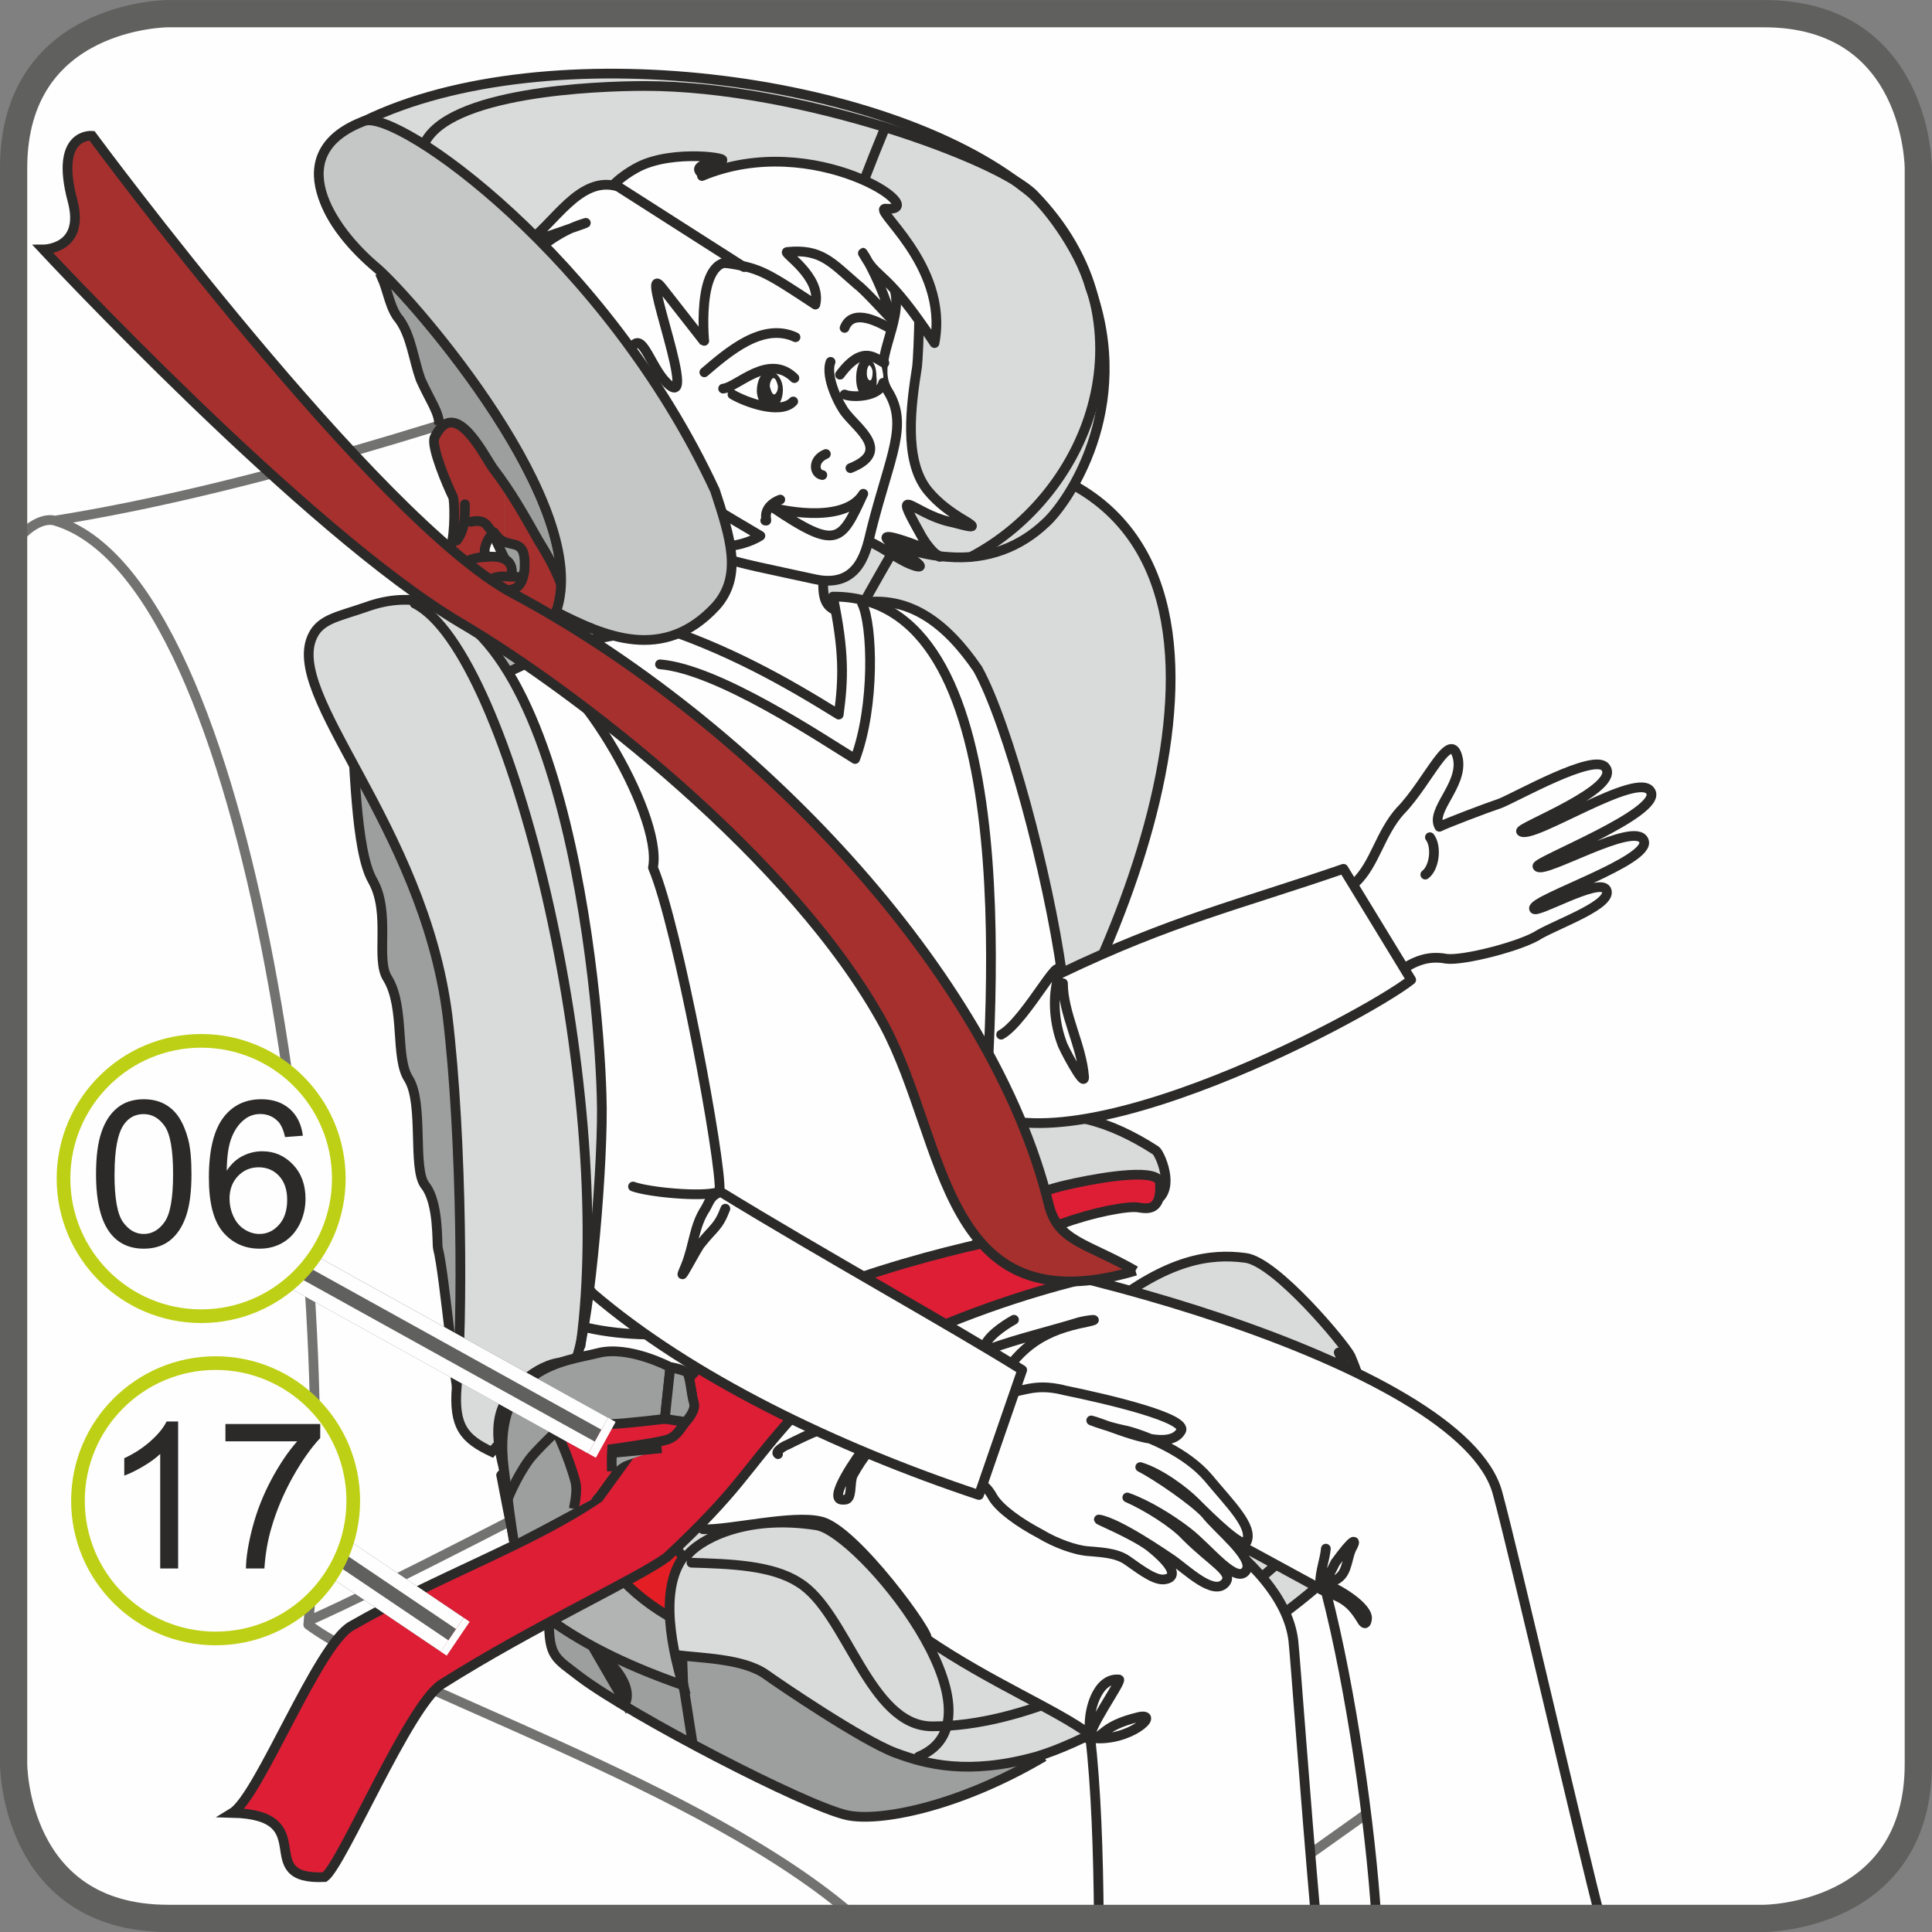 <?xml version="1.0" encoding="UTF-8"?>
<!DOCTYPE svg PUBLIC "-//W3C//DTD SVG 1.1//EN" "http://www.w3.org/Graphics/SVG/1.1/DTD/svg11.dtd">
<!-- Creator: CorelDRAW 2017 -->
<svg xmlns="http://www.w3.org/2000/svg" xml:space="preserve" width="25mm" height="25mm" version="1.1" style="shape-rendering:geometricPrecision; text-rendering:geometricPrecision; image-rendering:optimizeQuality; fill-rule:evenodd; clip-rule:evenodd"
viewBox="0 0 294.13 294.13"
 xmlns:xlink="http://www.w3.org/1999/xlink">
 <rect x="0" y="0" width="294.13" height="294.13" fill="#808080" stroke="none"/>
 <defs>
  <style type="text/css">
   <![CDATA[
    .str7 {stroke:#FEFEFE;stroke-width:6.23;stroke-miterlimit:4}
    .str4 {stroke:#60605F;stroke-width:4.15;stroke-miterlimit:4}
    .str8 {stroke:#BED015;stroke-width:2.08;stroke-miterlimit:2.613}
    .str0 {stroke:#2B2A29;stroke-width:1.48;stroke-miterlimit:10}
    .str3 {stroke:#2B2A29;stroke-width:1.48;stroke-miterlimit:4}
    .str5 {stroke:#60605F;stroke-width:6.23;stroke-linejoin:bevel;stroke-miterlimit:4}
    .str6 {stroke:#FEFEFE;stroke-width:2.07;stroke-linejoin:bevel;stroke-miterlimit:4}
    .str1 {stroke:#727271;stroke-width:1.48;stroke-linecap:round;stroke-linejoin:round;stroke-miterlimit:4}
    .str2 {stroke:#2B2A29;stroke-width:1.48;stroke-linecap:round;stroke-linejoin:round;stroke-miterlimit:4}
    .fil2 {fill:none}
    .fil4 {fill:none;fill-rule:nonzero}
    .fil8 {fill:#FEFEFE}
    .fil1 {fill:#D9DADA}
    .fil11 {fill:#C5C6C6}
    .fil6 {fill:#B2B3B3}
    .fil5 {fill:#9D9E9E}
    .fil12 {fill:#2B2A29}
    .fil9 {fill:#DD1E35}
    .fil7 {fill:#E31E24}
    .fil10 {fill:#A5302E}
    .fil0 {fill:#FEFEFE;fill-rule:nonzero}
    .fil13 {fill:#9D9E9E;fill-rule:nonzero}
    .fil14 {fill:#2B2A29;fill-rule:nonzero}
    .fil3 {fill:#DD1E35;fill-rule:nonzero}
   ]]>
  </style>
 </defs>
 <g id="Слой_x0020_1">
  <path class="fil0" d="M25.6 2.08c0,0 -23.53,0 -23.53,23.53l0 242.92c0,0 0,23.53 23.53,23.53l242.92 0c0,0 23.53,0 23.53,-23.53l0 -242.92c0,0 0,-23.53 -23.53,-23.53l-242.92 0z"/>
  <path class="fil1" d="M164.16 203.23l-33.26 -5.69c4.79,-17.43 13.51,-24.54 23.65,-27.03 7.47,-1.96 14.38,0.1 21.41,4.64 0.66,0.43 3.98,7.73 -2.06,8.26 -3.39,-2.66 -14.37,-0.28 -14.71,3.99 0,0.36 4.98,15.47 4.98,15.83z"/>
  <path class="fil2 str0" d="M164.16 203.23l-33.26 -5.69c4.79,-17.43 13.51,-24.54 23.65,-27.03 7.47,-1.96 14.38,0.1 21.41,4.64 0.66,0.43 3.98,7.73 -2.06,8.26 -3.39,-2.66 -14.37,-0.28 -14.71,3.99 0,0.36 4.98,15.47 4.98,15.83"/>
  <path class="fil3" d="M176.61 180.13c-0.13,-2.32 -8.27,-1.01 -12.92,-0.02 -4.03,0.86 -8.77,2.1 -9.34,5.31 -0.57,3.22 -1.9,9.37 0.02,11.84 1.93,2.48 3.84,6.37 3.84,6.37l6.53 1.88 1.86 -1.09c0,0 -7.67,-3.5 -9.26,-7.81 -1.61,-4.31 0.12,-8.74 4.43,-10.34 4.3,-1.61 9.96,-2.74 11.57,-2.44 1.61,0.28 3.48,0.38 3.26,-3.69z"/>
  <path class="fil4 str0" d="M176.61 180.13c-0.13,-2.32 -8.27,-1.01 -12.92,-0.02 -4.03,0.86 -8.77,2.1 -9.34,5.31 -0.57,3.22 -1.9,9.37 0.02,11.84 1.93,2.48 3.84,6.37 3.84,6.37l6.53 1.88 1.86 -1.09c0,0 -7.67,-3.5 -9.26,-7.81 -1.61,-4.31 0.12,-8.74 4.43,-10.34 4.3,-1.61 9.96,-2.74 11.57,-2.44 1.61,0.28 3.48,0.38 3.26,-3.69"/>
  <path class="fil4 str1" d="M8.34 79.26c57.1,-9.07 138.21,-43.76 147.28,-45.71m-153.55 49.43c2.44,-3.42 4.96,-4.1 6.26,-3.72 30.42,8.89 43.76,114.55 38.6,168.08 12.84,9.63 60.47,24.42 83.44,44.7m55.3 0l45.36 -32.25m-183.39 -13.33c20.1,-8.89 102.1,-53.19 110.81,-55.15"/>
  <path class="fil5" d="M70.6 216.04c5.34,-36.99 0.71,-82.35 -17.25,-107.26 0.71,6.94 0.71,20.63 3.37,25.26 2.85,4.98 0.36,12.09 2.31,14.95 2.67,4.45 1.07,12.09 3.2,15.29 2.31,3.74 0.53,13.7 2.49,16.18 2.13,2.67 1.77,8.9 1.95,9.6 1.07,4.09 2.49,22.23 3.91,25.97z"/>
  <path class="fil2 str0" d="M70.6 216.04c5.34,-36.99 0.71,-82.35 -17.25,-107.26 0.71,6.94 0.71,20.63 3.37,25.26 2.85,4.98 0.36,12.09 2.31,14.95 2.67,4.45 1.07,12.09 3.2,15.29 2.31,3.74 0.53,13.7 2.49,16.18 2.13,2.67 1.77,8.9 1.95,9.6 1.07,4.09 2.49,22.23 3.91,25.97"/>
  <polygon class="fil6" points="75.58,108.97 73.62,87.62 81.09,80.15 84.29,119.99 74.87,119.99 73.8,118.75 "/>
  <polyline class="fil2 str2" points="75.58,108.97 73.62,87.62 81.09,80.15 84.29,119.99 74.87,119.99 73.8,118.75 75.58,108.97 "/>
  <path class="fil1" d="M78.42 86.02l3.74 29.88c10.49,3.91 36.29,1.25 39.84,-9.6l-3.2 -41.09c-15.12,-6.05 -26.86,13.87 -40.38,20.81z"/>
  <path class="fil2 str2" d="M78.42 86.02l3.74 29.88c10.49,3.91 36.29,1.25 39.84,-9.6l-3.2 -41.09c-15.12,-6.05 -26.86,13.87 -40.38,20.81"/>
  <path class="fil5" d="M66.86 64.68c0,-1.95 -1.42,-3.74 -2.84,-6.94 -1.07,-3.02 -1.42,-6.58 -3.2,-9.07 -1.43,-1.6 -1.78,-4.45 -2.67,-6.4 4.8,-1.78 11.56,-1.24 15.83,1.96 14.58,10.32 20.1,51.94 6.23,47.32 -0.72,-0.18 -12.46,-26.15 -12.81,-26.5 -0.18,-0.18 -0.35,-0.36 -0.54,-0.36z"/>
  <path class="fil2 str0" d="M66.86 64.68c0,-1.95 -1.42,-3.74 -2.84,-6.94 -1.07,-3.02 -1.42,-6.58 -3.2,-9.07 -1.43,-1.6 -1.78,-4.45 -2.67,-6.4 4.8,-1.78 11.56,-1.24 15.83,1.96 14.58,10.32 20.1,51.94 6.23,47.32 -0.72,-0.18 -12.46,-26.15 -12.81,-26.5 -0.18,-0.18 -0.35,-0.36 -0.54,-0.36"/>
  <path class="fil1" d="M83.94 115.02c0.71,40.38 -3.56,90 7.12,100.49 15.83,15.3 49.63,-22.41 61.01,-42.51 15.66,-19.56 44.46,-83.42 9.78,-99.96l-23.65 0.53c-8.55,6.23 -13.88,13.52 -17.26,18.68l1.25 13.52c-6.05,10.31 -40.56,11.2 -38.25,9.25z"/>
  <path class="fil2 str0" d="M83.94 115.02c0.71,40.38 -3.56,90 7.12,100.49 15.83,15.3 49.63,-22.41 61.01,-42.51 15.66,-19.56 44.46,-83.42 9.78,-99.96l-23.65 0.53c-8.55,6.23 -13.88,13.52 -17.26,18.68l1.25 13.52c-6.05,10.31 -40.56,11.2 -38.25,9.25"/>
  <path class="fil6" d="M76.29 224.59l10.45 -11.45 16.76 32.79 0.89 11.92c-4.98,0.35 -22.41,-10.68 -24.01,-14.94 -1.24,-2.84 -4.08,-18.5 -4.08,-18.31z"/>
  <path class="fil2 str2" d="M76.29 224.59l10.45 -11.45 16.76 32.79 0.89 11.92c-4.98,0.35 -22.41,-10.68 -24.01,-14.94 -1.24,-2.84 -4.08,-18.5 -4.08,-18.31"/>
  <path class="fil5" d="M158.94 267.43l-55.5 -27.45 0.58 16.6c-7.65,-2.67 -14.57,-5.85 -20.45,-10.12 0,5.86 0.89,5.86 4.81,8.89 7.83,5.87 34.15,19.57 40.55,20.99 4.81,1.08 16.87,-1.16 30,-8.91z"/>
  <path class="fil2 str0" d="M158.94 267.43l-55.5 -27.45 0.58 16.6c-7.65,-2.67 -14.57,-5.85 -20.45,-10.12 0,5.86 0.89,5.86 4.81,8.89 7.83,5.87 34.15,19.57 40.55,20.99 4.81,1.08 16.87,-1.16 30,-8.91"/>
  <path class="fil1" d="M156.15 28.75c2.67,1.78 8.18,9.07 9.79,14.94 6.75,18.5 -3.56,33.08 -6.76,35.93 -3.74,3.55 -8.72,5.69 -14.95,5.16 -5.86,-0.36 -10.49,-3.03 -14.93,-4.98 -6.24,-2.85 -10.14,-10.5 -20.47,-5.16 2.32,7.11 4.27,12.99 0.18,17.61 -8,8.71 -17.07,4.62 -24.36,0.89 5.69,-15.83 -21.35,-47.14 -27.22,-52.29 -7.28,-6.05 -14.22,-16.37 -1.95,-22.42 27.75,-13.51 79.17,-6.94 100.68,10.32z"/>
  <path class="fil2 str0" d="M156.15 28.75c2.67,1.78 8.18,9.07 9.79,14.94 6.75,18.5 -3.56,33.08 -6.76,35.93 -3.74,3.55 -8.72,5.69 -14.95,5.16 -5.86,-0.36 -10.49,-3.03 -14.93,-4.98 -6.24,-2.85 -10.14,-10.5 -20.47,-5.16 2.32,7.11 4.27,12.99 0.18,17.61 -8,8.71 -17.07,4.62 -24.36,0.89 5.69,-15.83 -21.35,-47.14 -27.22,-52.29 -7.28,-6.05 -14.22,-16.37 -1.95,-22.42 27.75,-13.51 79.17,-6.94 100.68,10.32"/>
  <path class="fil7" d="M105.88 248.12l1.06 -12.46c0,0 -10.73,-5.11 -12.28,-8.69 -3.59,-8.32 4.3,-9.62 5.54,-12.55 1.31,-3.1 -1.96,-6.19 -1.96,-6.19l-12.06 6.69c0,12.44 3.15,25.91 19.69,33.21z"/>
  <path class="fil2 str2" d="M105.88 248.12l1.06 -12.46c0,0 -10.73,-5.11 -12.28,-8.69 -3.59,-8.32 4.3,-9.62 5.54,-12.55 1.31,-3.1 -1.96,-6.19 -1.96,-6.19l-12.06 6.69c0,12.44 3.15,25.91 19.69,33.21"/>
  <path class="fil1" d="M102.86 251.92l1.54 6.1c-2.14,-6.74 -4.09,-16 -0.35,-20.98l-9.61 -11.21 6.23 -13.7c5.15,-1.07 21.69,-6.76 30.41,-14.59 9.07,1.07 14.22,1.07 23.3,3.21 4.27,1.06 8.54,0 12.98,-0.89l1.07 -0.71c9.43,-7.47 15.83,-8.36 21.16,-7.65 4.62,0.54 15.13,13.16 16.01,14.94 6.05,14.05 2.32,25.26 -1.07,30.95 -2.84,5.17 -33.27,26.13 -46.79,30.05 -10.31,2.84 -16.7,1.19 -21.47,-0.6 -4.99,-1.87 -17.73,-10.51 -19.69,-11.93 -3.55,-2.5 -10.17,-2.45 -13.72,-2.98z"/>
  <path class="fil2 str0" d="M102.86 251.92l1.54 6.1c-2.14,-6.74 -4.09,-16 -0.35,-20.98l-9.61 -11.21 6.23 -13.7c5.15,-1.07 21.69,-6.76 30.41,-14.59 9.07,1.07 14.22,1.07 23.3,3.21 4.27,1.06 8.54,0 12.98,-0.89l1.07 -0.71c9.43,-7.47 15.83,-8.36 21.16,-7.65 4.62,0.54 15.13,13.16 16.01,14.94 6.05,14.05 2.32,25.26 -1.07,30.95 -2.84,5.17 -33.27,26.13 -46.79,30.05 -10.31,2.84 -16.7,1.19 -21.47,-0.6 -4.99,-1.87 -17.73,-10.51 -19.69,-11.93 -3.55,-2.5 -10.17,-2.45 -13.72,-2.98"/>
  <path class="fil2 str2" d="M147.8 84.78c18.32,-9.6 28.46,-35.75 9.6,-55.14 -5.16,-5.34 -35.58,-16.55 -59.23,-16.55 -7.47,0 -30.06,0.89 -33.62,8.89 -2.13,4.45 35.76,19.92 38.25,73.99m5.52 -20.45c-5.34,-16.18 -22.06,-36.64 -32.55,-43.04m58.88 -12.81c-8.19,19.74 -13.88,39.31 -13.88,55.85"/>
  <path class="fil8" d="M102.08 73.04c-4.63,3.74 5.69,11.38 -1.96,26.5 -7.66,15.29 12.8,11.03 22.06,11.74 9.24,0.71 12.98,-13.52 4.44,-18.68 -3.38,-2.13 1.42,-11.38 -2.85,-14.05 -4.44,-2.67 -18.49,-8.01 -21.69,-5.52z"/>
  <path class="fil2 str2" d="M102.08 73.04c-4.63,3.74 5.69,11.38 -1.96,26.5 -7.66,15.29 12.8,11.03 22.06,11.74 9.24,0.71 12.98,-13.52 4.44,-18.68 -3.38,-2.13 1.42,-11.38 -2.85,-14.05 -4.44,-2.67 -18.49,-8.01 -21.69,-5.52m34.51 9.79c-2.67,4.62 -5.16,8.89 -7.29,13.16m0.53 21.35c4.27,17.97 7.11,32.73 5.69,51.41 -0.18,2.31 -3.56,27.57 -4.09,25.08"/>
  <path class="fil8" d="M213.25 123.37c-3.2,3.56 -3.91,8.18 -6.93,11.03 -2.5,2.31 -4.1,4.98 -0.18,11.38 4.97,8.01 6.58,-1.24 14.04,0.18 2.5,0.36 11.57,-1.95 14.23,-3.74 3.21,-1.78 11.2,-4.62 10.14,-6.76 -1.07,-1.96 -11.02,3.92 -11.02,2.85 -0.18,-1.42 17.96,-7.29 16.73,-10.32 -1.25,-3.2 -15.49,5.34 -16.2,3.91 -0.36,-0.71 19.03,-8.18 17.25,-11.38 -1.78,-3.38 -18.14,7.47 -19.74,6.05 -0.54,-0.53 15.47,-6.58 12.81,-9.78 -1.78,-2.13 -13.34,4.44 -16,5.52 -2.14,0.71 -8.19,3.02 -9.25,3.56 -1.43,-2.49 3.56,-6.23 2.84,-10.32 -1.06,-4.98 -4.44,3.38 -8.71,7.83z"/>
  <path class="fil2 str2" d="M213.25 123.37c-3.2,3.56 -3.91,8.18 -6.93,11.03 -2.5,2.31 -4.1,4.98 -0.18,11.38 4.97,8.01 6.58,-1.24 14.04,0.18 2.5,0.36 11.57,-1.95 14.23,-3.74 3.21,-1.78 11.2,-4.62 10.14,-6.76 -1.07,-1.96 -11.02,3.92 -11.02,2.85 -0.18,-1.42 17.96,-7.29 16.73,-10.32 -1.25,-3.2 -15.49,5.34 -16.2,3.91 -0.36,-0.71 19.03,-8.18 17.25,-11.38 -1.78,-3.38 -18.14,7.47 -19.74,6.05 -0.54,-0.53 15.47,-6.58 12.81,-9.78 -1.78,-2.13 -13.34,4.44 -16,5.52 -2.14,0.71 -8.19,3.02 -9.25,3.56 -1.43,-2.49 3.56,-6.23 2.84,-10.32 -1.06,-4.98 -4.44,3.38 -8.71,7.83"/>
  <path class="fil8" d="M161.67 148.1c16.72,-8.01 26.86,-10.32 42.86,-15.83l10.31 16.9c-6.92,5.52 -57.09,32.38 -68.83,17.26l-6.4 -50.16c-7.12,-0.54 -9.07,-19.39 -11.92,-23.84 -1.08,-1.42 0.18,0.17 1.95,-0.36 8.54,-2.14 14.59,3.03 19.21,9.78 4.62,8.36 10.67,31.13 12.81,46.25z"/>
  <path class="fil2 str2" d="M161.67 148.1c16.72,-8.01 26.86,-10.32 42.86,-15.83l10.31 16.9c-6.92,5.52 -57.09,32.38 -68.83,17.26l-6.4 -50.16c-7.12,-0.54 -9.07,-19.39 -11.92,-23.84 -1.08,-1.42 0.18,0.17 1.95,-0.36 8.54,-2.14 14.59,3.03 19.21,9.78 4.62,8.36 10.67,31.13 12.81,46.25m42.15 57.8c5.52,12.1 3.74,24.9 -21.87,41.62 -10.85,7.29 -26.15,15.3 -40.02,15.3 -9.61,0 -12.99,-17.43 -20.28,-21.88 -4.09,-2.66 -10.5,-2.85 -16.37,-3.03m62.07 -38.06c4.09,-0.71 8.18,-1.6 12.63,-0.54 8.18,1.6 18.5,8.54 24.19,15.13"/>
  <path class="fil7" d="M168.78 199.5l-6.4 1.42 -3.92 -6.04 -2.13 -8.37 5.16 -0.18c-0.35,2.31 -1.23,5.16 1.07,7.82 0.89,1.07 5.51,4.45 6.22,5.34z"/>
  <path class="fil2 str2" d="M168.78 199.5l-6.4 1.42 -3.92 -6.04 -2.13 -8.37 5.16 -0.18c-0.35,2.31 -1.23,5.16 1.07,7.82 0.89,1.07 5.51,4.45 6.22,5.34"/>
  <path class="fil8" d="M99.57 216.69c0,0 -1.14,-7.34 -11.24,-9.78 -2.83,-0.68 2.9,-12.92 2.9,-12.92l41.09 -4.63c20.99,0 90.53,17.79 95.7,38.07 2.52,9.24 12.98,54.68 15.63,64.61l-34.11 0c-0.85,-13.8 -3.84,-34.9 -7.67,-49.68l-55.86 -30.41c30.78,14.05 49.28,25.62 50.88,37.71 0.32,2.89 1.74,23.02 3.44,42.38l-33.04 0c-0.09,-10.09 -0.41,-19.77 -1.35,-27.98 -5.34,-3.92 -14.93,-7.78 -24.9,-14.54 1.2,0 -10.94,-16.83 -16.11,-17.9 -4.26,-1.07 -13.99,1.37 -17.9,1.19 -6.4,-4.63 -16.09,-10.1 -7.45,-16.13z"/>
  <path class="fil2 str2" d="M99.57 216.69c0,0 -1.14,-7.34 -11.24,-9.78 -2.83,-0.68 2.9,-12.92 2.9,-12.92l41.09 -4.63c20.99,0 90.53,17.79 95.7,38.07 2.52,9.24 12.98,54.68 15.63,64.61m-34.11 0c-0.85,-13.8 -3.84,-34.9 -7.67,-49.68l-55.86 -30.41c30.78,14.05 49.28,25.62 50.88,37.71 0.32,2.89 1.74,23.02 3.44,42.38m-33.04 0c-0.09,-10.09 -0.41,-19.77 -1.35,-27.98 -5.34,-3.92 -14.93,-7.78 -24.9,-14.54 1.2,0 -10.94,-16.83 -16.11,-17.9 -4.26,-1.07 -13.99,1.37 -17.9,1.19 -6.4,-4.63 -16.09,-10.1 -7.45,-16.13"/>
  <path class="fil8" d="M149.39 177.45c2.14,-27.04 6.05,-86.8 -22.59,-86.62 1.78,8.54 1.6,12.63 0.89,17.96 -8.01,-4.98 -17.08,-10.14 -28.28,-13.69 -0.53,1.6 -17.79,2.31 -19.74,6.58 -11.92,27.04 7.11,86.98 5.51,99.25 21.88,7.83 54.97,-6.93 62.8,-11.2 6.76,-3.74 -0.9,-3.02 1.42,-12.27z"/>
  <path class="fil2 str2" d="M149.39 177.45c2.14,-27.04 6.05,-86.8 -22.59,-86.62 1.78,8.54 1.6,12.63 0.89,17.96 -8.01,-4.98 -17.08,-10.14 -28.28,-13.69 -0.53,1.6 -17.79,2.31 -19.74,6.58 -11.92,27.04 7.11,86.98 5.51,99.25 21.88,7.83 54.97,-6.93 62.8,-11.2 6.76,-3.74 -0.9,-3.02 1.42,-12.27"/>
  <path class="fil9" d="M154.38 188.3l17.78 5.16c-6.76,0.35 -39.66,9.25 -51.93,22.77 -7.12,8 -7.65,10.49 -18.68,20.81 -4.62,3.38 -20.28,10.49 -34.33,19.38 -4.98,3.2 -15.11,27.39 -17.79,29.35 -11.2,0.54 -0.35,-9.43 -14.05,-9.78 4.08,-2.49 12.98,-25.61 18.13,-28.46 12.99,-7.47 27.5,-12.56 37.64,-19.5 7.29,-9.96 12.7,-18.2 17.69,-21.94 8.54,-9.07 34.87,-15.83 45.54,-17.78z"/>
  <path class="fil2 str3" d="M154.38 188.3l17.78 5.16c-6.76,0.35 -39.66,9.25 -51.93,22.77 -7.12,8 -7.65,10.49 -18.68,20.81 -4.62,3.38 -20.28,10.49 -34.33,19.38 -4.98,3.2 -15.11,27.39 -17.79,29.35 -11.2,0.54 -0.35,-9.43 -14.05,-9.78 4.08,-2.49 12.98,-25.61 18.13,-28.46 12.99,-7.47 27.5,-12.56 37.64,-19.5 7.29,-9.96 12.7,-18.2 17.69,-21.94 8.54,-9.07 34.87,-15.83 45.54,-17.78"/>
  <path class="fil2 str2" d="M131.25 91.89c1.61,3.2 1.96,15.66 -1.07,23.66 -4.98,-3.03 -20.81,-13.7 -29.7,-14.41m34.86 116.86c-2.49,1.96 -3.92,3.74 -5.51,6.59 -0.54,1.24 0,3.73 -1.25,3.73l-0.35 0c-2.31,0 2.31,-6.58 3.56,-8.18 3.03,-3.56 4.63,-4.1 -1.95,-3.73 -3.21,0.17 -7.12,2.13 -9.97,3.55 -0.53,0.18 -1.96,1.07 -1.42,1.42m33.62 -11.03c3.38,-5.51 6.93,-7.82 13.33,-9.07 2.49,-0.54 0.36,-0.36 -1.07,0 -4.62,1.42 -9.24,2.49 -13.7,4.09 -0.35,0.18 -1.24,1.25 -0.88,0 0.35,-1.77 3.02,-3.56 4.62,-4.45"/>
  <path class="fil8" d="M161.84 211.6c-4.62,-1.07 -6.04,0.36 -9.96,0.7 -3.2,0.18 -6.76,0.72 -8.54,7.66 -2.31,9.07 4.46,1.6 7.83,8.01 1.07,1.77 4.09,3.9 7.12,5.5 2.66,1.61 5.51,2.49 7.1,2.66 1.78,0.18 4.46,0.18 6.23,1.43 2.49,1.77 4.45,3.2 5.87,2.85 1.78,-0.36 1.08,-2.13 -2.49,-4.98 -2.66,-1.96 -8.36,-4.27 -7.65,-4.09 3.03,0.54 9.97,5.35 11.03,6.05 2.32,1.6 6.4,5.69 8.18,3.56 1.25,-1.61 -1.96,-3.03 -6.04,-7.11 -1.78,-1.96 -6.06,-4.63 -8.9,-5.86 3.03,1.06 6.76,3.37 9.26,5.33 3.21,2.49 7.47,8.18 8.89,5.69 1.07,-1.95 -4.45,-6.22 -6.22,-8.53 -1.79,-1.96 -7.48,-5.87 -9.96,-7.12 3.02,0.88 6.76,3.73 8.36,5.33 2.84,2.85 7.29,7.12 7.83,6.06 1.07,-2.32 -2.49,-5.7 -5.87,-9.79 -3.2,-3.73 -8.9,-6.22 -12.28,-7.11 -2.66,-0.54 -4.62,-1.24 -5.5,-1.59 2.83,0.7 11.73,5.15 13.68,1.59 1.08,-1.95 -11.02,-4.8 -17.96,-6.22z"/>
  <path class="fil2 str2" d="M161.84 211.6c-4.62,-1.07 -6.04,0.36 -9.96,0.7 -3.2,0.18 -6.76,0.72 -8.54,7.66 -2.31,9.07 4.46,1.6 7.83,8.01 1.07,1.77 4.09,3.9 7.12,5.5 2.66,1.61 5.51,2.49 7.1,2.66 1.78,0.18 4.46,0.18 6.23,1.43 2.49,1.77 4.45,3.2 5.87,2.85 1.78,-0.36 1.08,-2.13 -2.49,-4.98 -2.66,-1.96 -8.36,-4.27 -7.65,-4.09 3.03,0.54 9.97,5.35 11.03,6.05 2.32,1.6 6.4,5.69 8.18,3.56 1.25,-1.61 -1.96,-3.03 -6.04,-7.11 -1.78,-1.96 -6.06,-4.63 -8.9,-5.86 3.03,1.06 6.76,3.37 9.26,5.33 3.21,2.49 7.47,8.18 8.89,5.69 1.07,-1.95 -4.45,-6.22 -6.22,-8.53 -1.79,-1.96 -7.48,-5.87 -9.96,-7.12 3.02,0.88 6.76,3.73 8.36,5.33 2.84,2.85 7.29,7.12 7.83,6.06 1.07,-2.32 -2.49,-5.7 -5.87,-9.79 -3.2,-3.73 -8.9,-6.22 -12.28,-7.11 -2.66,-0.54 -4.62,-1.24 -5.5,-1.59 2.83,0.7 11.73,5.15 13.68,1.59 1.08,-1.95 -11.02,-4.8 -17.96,-6.22"/>
  <path class="fil8" d="M77.18 102.56c-11.03,4.1 1.78,80.05 12.98,94.28 14.94,12.8 37,23.48 58.88,30.76l6.58 -19.03c-10.5,-6.58 -30.42,-17.61 -46.07,-27.21 0.35,-4.27 -6.41,-40.55 -10.14,-49.27 1.61,-8.36 -12.98,-32.19 -19.03,-31.3 -0.53,0.54 -3.2,1.42 -3.2,1.78z"/>
  <path class="fil2 str2" d="M77.18 102.56c-11.03,4.1 1.78,80.05 12.98,94.28 14.94,12.8 37,23.48 58.88,30.76l6.58 -19.03c-10.5,-6.58 -30.42,-17.61 -46.07,-27.21 0.35,-4.27 -6.41,-40.55 -10.14,-49.27 1.61,-8.36 -12.98,-32.19 -19.03,-31.3 -0.53,0.54 -3.2,1.42 -3.2,1.78"/>
  <path class="fil1" d="M87.85 206.44l-12.98 14.59c-4.09,-1.95 -5.87,-3.74 -5.33,-9.96 0.89,-9.07 0.89,-37.35 -1.43,-56.56 -3.74,-28.99 -25.08,-48.73 -20.46,-57.8 1.25,-2.49 3.92,-2.85 8.01,-4.27 28.82,-10.49 35.4,55.32 35.93,74.35 0.36,9.61 -1.77,33.98 -3.73,39.67z"/>
  <path class="fil2 str0" d="M87.85 206.44l-12.98 14.59c-4.09,-1.95 -5.87,-3.74 -5.33,-9.96 0.89,-9.07 0.89,-37.35 -1.43,-56.56 -3.74,-28.99 -25.08,-48.73 -20.46,-57.8 1.25,-2.49 3.92,-2.85 8.01,-4.27 28.82,-10.49 35.4,55.32 35.93,74.35 0.36,9.61 -1.77,33.98 -3.73,39.67"/>
  <path class="fil2 str2" d="M63.13 91.89c14.59,7.29 30.6,73.82 25.26,112.95m51.46 62.59c14.33,-5.97 -8.97,-34.17 -15.51,-35.21 -11.34,-1.78 -18.17,2.5 -19.76,4.63"/>
  <path class="fil1" d="M77.79 227.45c6.05,-11.03 6.85,-12.11 15.49,-11.79 1.63,0.32 3.64,-4.6 -1.52,-6.92 -5.16,-2.49 -8.72,-1.6 -12.81,2.14 -4.62,4.27 -3.3,9.45 -1.16,16.56z"/>
  <path class="fil2 str0" d="M77.79 227.45c6.05,-11.03 6.85,-12.11 15.49,-11.79 1.63,0.32 3.64,-4.6 -1.52,-6.92 -5.16,-2.49 -8.72,-1.6 -12.81,2.14 -4.62,4.27 -3.3,9.45 -1.16,16.56"/>
  <path class="fil10" d="M79.67 87.8c0,-0.17 0,-0.53 0.18,-0.89 0.36,-4.62 -1.42,-3.74 -3.02,-4.44l0 -8.72c1.78,2.67 3.38,5.34 5.16,8.54 1.07,1.6 3.73,6.05 3.91,8.9l0 0.71c0,1.07 -0.54,1.78 -1.78,2.13 -2.32,0.54 -4.98,0.54 -7.3,0.18l0 -9.07c1.25,0.54 1.25,1.78 1.06,2.66 0.37,0 1.07,0 1.61,0.18l0.18 -0.18zm-2.85 6.41c-2.49,-0.36 -4.44,-1.07 -5.15,-2.32 -2.13,-0.35 -2.5,-0.53 -4.09,-2.31 -1.79,-1.95 -0.54,-3.91 1.06,-6.22 0.71,-2.67 0.53,-7.12 0.35,-7.65 -0.89,-1.78 -3.37,-7.65 -2.84,-9.07 3.02,-6.4 7.29,2.31 8.89,4.62 0.71,0.89 1.25,1.6 1.78,2.49l0 8.72c-0.18,0 -0.53,-0.18 -0.71,-0.36 -0.18,-0.17 -0.53,-0.54 -0.89,-1.06 -0.88,0.71 -1.25,1.78 -1.42,2.49l0 0.71c0,0.18 0.17,0.71 0.17,0.54 1.25,-0.18 2.14,0 2.85,0.35l0 9.07z"/>
  <path class="fil2 str2" d="M67.58 89.58c-1.78,-1.96 -0.54,-3.91 1.06,-6.23 0.71,-2.67 0.53,-7.12 0.35,-7.64 -0.88,-1.78 -3.38,-7.65 -2.84,-9.08 3.02,-6.4 7.3,2.31 8.89,4.63 2.84,3.73 4.63,6.94 6.94,11.03 1.42,2.31 6.76,10.85 2.14,11.74 -4.81,0.89 -11.21,0.18 -12.45,-2.14 -2.14,-0.35 -2.5,-0.53 -4.09,-2.31m12.09 -1.78c0,-0.18 0,-0.54 0.17,-0.89 0.36,-5.16 -1.77,-3.38 -3.73,-4.8 -0.18,-0.17 -0.53,-0.54 -0.89,-1.07 -0.89,0.71 -1.25,1.78 -1.42,2.49l0 0.71c0,0.18 0.17,0.71 0.17,0.54 4.1,-0.36 4.1,1.78 3.91,3.02 0.37,0 1.08,0 1.61,0.18m-8.71 -11.21c0,1.96 0,3.91 -1.25,5.52m4.8 2.49c-3.74,0 -6.23,1.96 -4.8,5.87m2.14 -11.21c2.48,-0.54 2.48,0.89 3.37,1.6m4.8 5.87c-0.35,2.49 -1.42,3.38 -4.26,2.67m2.13 -1.78c-1.95,-0.18 -3.56,0 -5.34,2.49 -0.53,0.53 -0.53,1.07 -0.36,1.6"/>
  <path class="fil8" d="M139.08 38.89c1.43,1.07 0.71,15.65 0.54,16.9 -0.89,5.69 -2.13,14.23 1.6,18.86 1.6,1.95 3.56,3.37 5.69,4.62 3.03,1.78 -1.24,0.36 -2.31,0.17 -5.52,-1.24 -8.9,-6.05 -4.62,1.6 2.66,5.15 6.04,4.27 -1.42,1.6 -10.14,-3.55 4.62,4.45 0.88,3.56 -2.49,-0.71 -4.79,-2.84 -7.47,-3.91 -51.93,-18.32 2.68,-35.4 7.12,-43.4z"/>
  <path class="fil2 str2" d="M139.08 38.89c1.43,1.07 0.71,15.65 0.54,16.9 -0.89,5.69 -2.13,14.23 1.6,18.86 1.6,1.95 3.56,3.37 5.69,4.62 3.03,1.78 -1.24,0.36 -2.31,0.17 -5.52,-1.24 -8.9,-6.05 -4.62,1.6 2.66,5.15 6.04,4.27 -1.42,1.6 -10.14,-3.55 4.62,4.45 0.88,3.56 -2.49,-0.71 -4.79,-2.84 -7.47,-3.91 -51.93,-18.32 2.68,-35.4 7.12,-43.4"/>
  <path class="fil8" d="M113.64 26.79c-34.51,2.85 -30.06,34.33 -12.81,52.3 5.69,5.87 9.42,6.05 23.13,9.07 7.11,1.6 8,-4.8 8.72,-7.64 2.84,-11.21 5.69,-15.83 2.48,-20.99 -2.67,-4.27 2.32,-10.32 1.07,-15.3 -1.78,-6.23 -6.05,-18.67 -22.59,-17.43z"/>
  <path class="fil2 str2" d="M113.64 26.79c-34.51,2.85 -30.06,34.33 -12.81,52.3 5.69,5.87 9.42,6.05 23.13,9.07 7.11,1.6 8,-4.8 8.72,-7.64 2.84,-11.21 5.69,-15.83 2.48,-20.99 -2.67,-4.27 2.32,-10.32 1.07,-15.3 -1.78,-6.23 -6.05,-18.67 -22.59,-17.43m12.81 28.29c-0.89,2.31 1.42,6.76 2.31,7.82 1.96,2.49 6.93,5.87 0.71,8.36m-8.36 -19.93c-4.98,-2.31 -10.14,2.14 -13.88,5.34"/>
  <path class="fil8" d="M131.43 75.17c-3.03,4.98 -13.87,2.14 -13.7,2.14 9.78,6.57 10.32,5.16 13.7,-2.14z"/>
  <path class="fil2 str2" d="M131.43 75.17c-3.03,4.98 -13.87,2.14 -13.7,2.14 9.78,6.57 10.32,5.16 13.7,-2.14m-35.22 -19.93c-0.18,-2.85 -3.03,-2.31 -4.09,-0.17 -1.78,4.27 3.2,8.71 5.16,11.74 0.36,0.89 0.89,1.6 1.43,2.32 0.53,0.71 1.24,-1.24 1.06,-1.07"/>
  <path class="fil8" d="M106.88 26.79c17.08,-7.11 35.22,5.52 28.1,4.98 -2.85,-0.36 9.61,8.36 7.29,20.46 -7.29,-11.03 -8.53,-9.6 -10.49,-12.98 -1.78,-2.85 2.13,2.49 3.9,9.25 0,0.18 -3.73,-4.09 -5.15,-5.16 -3.92,-3.38 -5.52,-5.51 -10.68,-4.98 -0.89,0 5.34,3.74 4.28,8.01 -7.29,-4.8 -8.36,-5.51 -12.99,-6.23 -4.45,-0.54 -22.77,-1.96 -19.03,-10.14 0.89,-2.14 3.74,-3.91 5.16,-4.63 5.34,-2.67 14.41,-1.25 12.45,-0.89 -5.87,0.89 -1.96,2.13 -2.85,2.31z"/>
  <path class="fil2 str2" d="M106.88 26.79c17.08,-7.11 35.22,5.52 28.1,4.98 -2.85,-0.36 9.61,8.36 7.29,20.46 -7.29,-11.03 -8.53,-9.6 -10.49,-12.98 -1.78,-2.85 2.13,2.49 3.9,9.25 0,0.18 -3.73,-4.09 -5.15,-5.16 -3.92,-3.38 -5.52,-5.51 -10.68,-4.98 -0.89,0 5.34,3.74 4.28,8.01 -7.29,-4.8 -8.36,-5.51 -12.99,-6.23 -4.45,-0.54 -22.77,-1.96 -19.03,-10.14 0.89,-2.14 3.74,-3.91 5.16,-4.63 5.34,-2.67 14.41,-1.25 12.45,-0.89 -5.87,0.89 -1.96,2.13 -2.85,2.31"/>
  <path class="fil8" d="M94.07 28.39l19.21 12.27c-7.64,-4.27 -6.05,11.56 -6.05,11.38l-6.4 -8.18c-4.09,-5.34 6.58,21.17 0.18,13.88 -2.49,-3.02 -3.74,-8.89 -5.52,-3.02 -4.09,13.87 10.84,21.16 20.27,26.85 -1.07,0.71 -8.18,4.62 -16.72,-3.02 2.49,5.33 7.11,6.58 11.92,6.58 -5.69,2.49 -15.47,-6.05 -8.54,2.49 3.02,3.56 -11.92,-6.58 -14.59,-11.03 -3.38,-5.69 -8.18,-13.17 -6.4,-20.1 2.84,-9.79 -1.42,2.13 -1.42,1.6 -0.35,-3.03 1.78,-11.92 -0.71,-10.14 -1.6,1.24 -4.44,-2.14 -2.84,-4.1 1.6,-2.13 6.04,-7.82 12.27,-9.78 3.38,-1.06 -9.07,3.21 -8.72,3.03 4.27,-2.84 8.18,-10.49 14.05,-8.71z"/>
  <path class="fil2 str2" d="M94.07 28.39l19.21 12.27c-7.64,-4.27 -6.05,11.56 -6.05,11.38l-6.4 -8.18c-4.09,-5.34 6.58,21.17 0.18,13.88 -2.49,-3.02 -3.74,-8.89 -5.52,-3.02 -4.09,13.87 10.84,21.16 20.27,26.85 -1.07,0.71 -8.18,4.62 -16.72,-3.02 2.49,5.33 7.11,6.58 11.92,6.58 -5.69,2.49 -15.47,-6.05 -8.54,2.49 3.02,3.56 -11.92,-6.58 -14.59,-11.03 -3.38,-5.69 -8.18,-13.17 -6.4,-20.1 2.84,-9.79 -1.42,2.13 -1.42,1.6 -0.35,-3.03 1.78,-11.92 -0.71,-10.14 -1.6,1.24 -4.44,-2.14 -2.84,-4.1 1.6,-2.13 6.04,-7.82 12.27,-9.78 3.38,-1.06 -9.07,3.21 -8.72,3.03 4.27,-2.84 8.18,-10.49 14.05,-8.71"/>
  <path class="fil11" d="M108.84 74.64c2.32,7.11 4.27,12.98 0.18,17.61 -8,8.71 -17.07,4.62 -24.37,0.89 5.69,-15.83 -21.35,-47.14 -27.22,-52.3 -7.29,-6.05 -14.76,-17.61 -1.96,-22.42 5.16,-1.77 36.83,20.64 53.36,56.21z"/>
  <path class="fil2 str2" d="M108.84 74.64c2.32,7.11 4.27,12.98 0.18,17.61 -8,8.71 -17.07,4.62 -24.37,0.89 5.69,-15.83 -21.35,-47.14 -27.22,-52.3 -7.29,-6.05 -14.76,-17.61 -1.96,-22.42 5.16,-1.77 36.83,20.64 53.36,56.21m56.92 190.15c2.32,0 1.6,-1.96 7.65,-3.39 3.38,-0.71 -1.43,3.91 -7.29,3.2 -0.9,-0.89 4.79,-8.72 4.26,-8.9 -3.38,-0.35 -4.8,4.98 -4.44,7.83m35.22 -21.52c3.03,1.24 4.27,1.6 6.04,4.45 0.18,0.35 0.72,1.24 0.9,0.17 0.52,-1.95 -4.99,-5.15 -6.58,-5.51 -1.61,-0.53 1.42,0 2.3,-0.88 1.43,-1.07 1.25,-3.39 2.14,-4.81 0.53,-1.07 0.18,-1.42 -2.67,2.49 -0.18,0.36 -2.49,5.16 -2.31,3.2 0,-1.95 0.71,-3.55 0.88,-5.34m-91.42 -51.76c-1.07,2.85 -1.78,2.85 -3.74,5.34 -0.54,0.53 -4.09,7.47 -2.31,3.38 1.25,-3.02 1.25,-6.05 3.02,-8.72 0.53,-0.89 0.71,-1.78 1.78,-2.31 0.53,-0.35 0.53,-0.17 0,-0.17 -2.49,0.71 -10.32,0 -12.81,-0.89m65.46 -30.95c0,4.63 2.84,9.43 3.21,14.23 0.17,1.96 -3.38,-4.8 -3.38,-5.15 -1.07,-2.85 -1.42,-6.41 -0.71,-9.43 1.61,-6.57 -4.62,6.05 -8.54,8.18m-33.62 -81.46c-1.07,0.36 -2.49,1.42 -2.13,3.02 0,0.18 -0.36,0.18 0,0.18m9.07 -10.14c-2.13,0.89 -1.78,3.02 -0.54,3.2"/>
  <path class="fil8" d="M117.02 56.67c-3.2,0.53 -4.62,2.13 -4.27,3.2 0.35,1.07 2.49,1.78 4.98,1.78 2.5,0 3.03,-1.24 3.03,-2.49 0,-1.42 -0.71,-3.02 -3.74,-2.49z"/>
  <path class="fil2 str2" d="M120.76 61.12c-1.96,2.14 -7.47,0 -9.25,-1.07m9.43 -2.49c-3.91,-3.91 -8.72,1.42 -10.85,1.6"/>
  <path class="fil12" d="M117.02 57.2c-0.53,0 -1.06,1.07 -1.06,2.32 0,1.06 0.71,2.13 1.42,2.13 0.52,-0.18 1.07,-1.07 1.07,-2.31 0,-1.24 -0.72,-2.14 -1.43,-2.14z"/>
  <path class="fil2 str2" d="M117.02 57.2c-0.53,0 -1.06,1.07 -1.06,2.32 0,1.06 0.71,2.13 1.42,2.13 0.52,-0.18 1.07,-1.07 1.07,-2.31 0,-1.24 -0.72,-2.14 -1.43,-2.14"/>
  <path class="fil8" d="M117.73 57.56c-0.17,0 -0.54,0.54 -0.54,1.24 0.19,0.71 0.36,1.25 0.71,1.25 0.36,-0.18 0.54,-0.71 0.54,-1.25 -0.18,-0.71 -0.36,-1.24 -0.71,-1.24z"/>
  <path class="fil8" d="M131.61 54.72c2.14,0 2.49,0 2.85,2.31 0.18,2.32 -1.25,3.38 -3.38,3.38 -2.13,0 -2.49,-0.71 -2.49,-2.31 0,-1.43 0.89,-3.38 3.03,-3.38z"/>
  <path class="fil2 str2" d="M128.58 49.92c1.25,-3.21 5.52,-0.71 7.11,0.18m-7.11 9.96c1.25,0.53 5.34,0.36 5.87,-1.78m-6.57 -1.24c3.55,-4.8 5.51,-2.31 6.76,-1.78"/>
  <path class="fil12" d="M131.79 55.25c-0.36,0.18 -0.71,1.07 -0.71,2.32 0,1.24 0.35,2.13 0.89,2.13 0.53,-0.18 0.9,-1.07 0.72,-2.31 0,-1.25 -0.36,-2.14 -0.89,-2.14z"/>
  <path class="fil2 str2" d="M131.79 55.25c-0.36,0.18 -0.71,1.07 -0.71,2.32 0,1.24 0.35,2.13 0.89,2.13 0.53,-0.18 0.9,-1.07 0.72,-2.31 0,-1.25 -0.36,-2.14 -0.89,-2.14"/>
  <path class="fil8" d="M132.32 55.6c-0.18,0.18 -0.36,0.54 -0.36,1.24 0,0.54 0.18,1.07 0.53,1.07 0.19,0 0.36,-0.53 0.36,-1.24 0,-0.54 -0.36,-1.07 -0.54,-1.07z"/>
  <path class="fil2 str2" d="M217.69 127.46c1.07,1.43 0.71,4.62 -0.7,5.69"/>
  <line class="fil2" x1="104.02" y1="256.35" x2="105.44" y2= "265.39" />
  <line class="fil2 str0" x1="104.02" y1="256.35" x2="105.44" y2= "265.39" />
  <path class="fil5" d="M90.24 250.71c0,0 6.55,4.97 4.97,8.58l-4.97 -8.58z"/>
  <path class="fil2 str0" d="M90.24 250.71c0,0 6.55,4.97 4.97,8.58l-4.97 -8.58"/>
  <path class="fil13" d="M100.72 220.48l-6.58 0.63 -1.76 -2.74 10.14 -1.38 -0.48 -8.85c0,0 -6.31,-3.36 -11,-2.15 -4.7,1.23 -16.34,1.88 -14.32,17.7 0.68,5.35 1.13,8.76 1.49,10.87l11.76 -6.24c0,0 2.85,-4.99 5.21,-5.87l0 0c1.59,-0.6 3.71,-1.26 5.54,-1.97z"/>
  <path class="fil4 str0" d="M100.72 220.48l-6.58 0.63 -1.76 -2.74 10.14 -1.38 -0.48 -8.85c0,0 -6.31,-3.36 -11,-2.15 -4.7,1.23 -16.34,1.88 -14.32,17.7 0.68,5.35 1.13,8.76 1.49,10.87"/>
  <path class="fil3" d="M87.35 229.71c0.32,-1.58 0.53,-3.06 0.24,-4.16 -1.09,-4.03 -2.95,-7.75 -2.95,-7.75 0,0 6.53,-0.95 8.4,-1 1.87,-0.03 8.17,-0.78 8.17,-0.78l0.84 -7.87c0,0 2.39,0.24 2.59,1.2 0.2,0.96 1.61,4.58 0.14,6.56 -1.47,1.98 -1.81,2.85 -3.39,3.32 -1.58,0.46 -8.21,1.37 -8.21,1.37 0,0 -0.1,1.61 -0.03,3.38 -1.7,1.78 -3.17,4.35 -3.17,4.35l-2.62 1.39z"/>
  <path class="fil4 str0" d="M87.35 229.71c0.32,-1.58 0.53,-3.06 0.24,-4.16 -1.09,-4.03 -2.95,-7.75 -2.95,-7.75 0,0 6.53,-0.95 8.4,-1 1.87,-0.03 8.17,-0.78 8.17,-0.78l0.84 -7.87c0,0 2.39,0.24 2.59,1.2 0.2,0.96 1.61,4.58 0.14,6.56 -1.47,1.98 -1.81,2.85 -3.39,3.32 -1.58,0.46 -8.21,1.37 -8.21,1.37 0,0 -0.1,1.61 -0.03,3.38m-8.2 -6.33c0,0 -3.41,3.25 -4.34,4.5 -2.17,2.95 -3.42,6.36 -3.42,6.36"/>
  <path class="fil10" d="M172.87 193.46c-29.53,8.72 -28.64,-19.39 -38.24,-37.35 -13.7,-25.26 -46.81,-50.83 -64.48,-61.25 -23.5,-13.86 -63.56,-56.88 -63.56,-56.88 0,0 6.43,0 4.45,-7.42 -2.79,-10.43 2.96,-9.89 2.96,-9.89 0,0 43.28,58.57 64.1,69.68 36.14,19.27 73.06,57.76 81.6,93.16 1.42,5.52 5.69,5.69 13.16,9.96z"/>
  <path class="fil2 str3" d="M172.87 193.46c-29.53,8.72 -28.64,-19.39 -38.24,-37.35 -13.7,-25.26 -46.81,-50.83 -64.48,-61.25 -23.5,-13.86 -63.56,-56.88 -63.56,-56.88 0,0 6.43,0 4.45,-7.42 -2.79,-10.43 2.96,-9.89 2.96,-9.89 0,0 43.28,58.57 64.1,69.68 36.14,19.27 73.06,57.76 81.6,93.16 1.42,5.52 5.69,5.69 13.16,9.96"/>
  <path class="fil13" d="M102.05 208.14l-0.84 7.87 3.15 0.47c0,0 1.69,-1.69 1.27,-2.96 -0.42,-1.27 -0.56,-4.38 -1.13,-4.66 -0.56,-0.28 -2.44,-0.72 -2.44,-0.72z"/>
  <path class="fil4 str0" d="M102.05 208.14l-0.84 7.87 3.15 0.47c0,0 1.69,-1.69 1.27,-2.96 -0.42,-1.27 -0.56,-4.38 -1.13,-4.66 -0.56,-0.28 -2.44,-0.72 -2.44,-0.72"/>
  <path class="fil4 str4" d="M25.6 2.08c0,0 -23.53,0 -23.53,23.53l0 242.92c0,0 0,23.53 23.53,23.53l242.92 0c0,0 23.53,0 23.53,-23.53l0 -242.92c0,0 0,-23.53 -23.53,-23.53l-242.92 0z"/>
  <line class="fil4 str5" x1="68.85" y1="248.87" x2="23.88" y2= "218.54" />
  <line class="fil4 str6" x1="67.69" y1="250.59" x2="22.72" y2= "220.26" />
  <line class="fil4 str6" x1="70.01" y1="247.15" x2="25.04" y2= "216.81" />
  <line class="fil4 str7" x1="68.85" y1="248.87" x2="69.75" y2= "249.48" />
  <path class="fil0" d="M53.78 228.48c0,11.58 -9.37,20.96 -20.95,20.96 -11.58,0 -20.96,-9.39 -20.96,-20.96 0,-11.57 9.39,-20.96 20.96,-20.96 11.58,0 20.95,9.4 20.95,20.96z"/>
  <path class="fil4 str8" d="M53.78 228.48c0,11.58 -9.37,20.96 -20.95,20.96 -11.58,0 -20.96,-9.39 -20.96,-20.96 0,-11.57 9.39,-20.96 20.96,-20.96 11.58,0 20.95,9.4 20.95,20.96z"/>
  <path class="fil14" d="M27.13 238.79l-2.74 0 0 -17.44c-0.66,0.63 -1.52,1.26 -2.59,1.89 -1.07,0.63 -2.03,1.1 -2.88,1.41l0 -2.65c1.53,-0.71 2.87,-1.59 4.01,-2.61 1.15,-1.02 1.96,-2.02 2.43,-2.98l1.76 0 0 22.38zm7.19 -19.37l0 -2.63 14.43 0 0 2.14c-1.42,1.51 -2.82,3.51 -4.22,6.01 -1.39,2.51 -2.47,5.08 -3.23,7.73 -0.55,1.86 -0.9,3.91 -1.05,6.12l-2.81 0c0.03,-1.76 0.37,-3.87 1.03,-6.35 0.66,-2.48 1.61,-4.88 2.84,-7.18 1.23,-2.3 2.54,-4.25 3.93,-5.83l-10.92 0z"/>
  <line class="fil4 str5" x1="91.06" y1="218.56" x2="33.04" y2= "186.4" />
  <line class="fil4 str6" x1="90.05" y1="220.38" x2="32.04" y2= "188.22" />
  <line class="fil4 str6" x1="92.06" y1="216.75" x2="34.05" y2= "184.59" />
  <line class="fil4 str7" x1="91.06" y1="218.56" x2="92.22" y2= "219.2" />
  <path class="fil0" d="M51.58 179.42c0,11.58 -9.37,20.96 -20.95,20.96 -11.58,0 -20.96,-9.39 -20.96,-20.96 0,-11.57 9.39,-20.96 20.96,-20.96 11.58,0 20.95,9.4 20.95,20.96z"/>
  <path class="fil4 str8" d="M51.58 179.42c0,11.58 -9.37,20.96 -20.95,20.96 -11.58,0 -20.96,-9.39 -20.96,-20.96 0,-11.57 9.39,-20.96 20.96,-20.96 11.58,0 20.95,9.4 20.95,20.96z"/>
  <path class="fil14" d="M14.62 178.74c0,-2.64 0.27,-4.76 0.82,-6.36 0.54,-1.61 1.35,-2.85 2.42,-3.72 1.07,-0.87 2.41,-1.31 4.03,-1.31 1.19,0 2.24,0.24 3.15,0.72 0.9,0.49 1.64,1.17 2.23,2.08 0.58,0.91 1.04,2.01 1.38,3.31 0.34,1.31 0.5,3.06 0.5,5.28 0,2.61 -0.26,4.72 -0.8,6.33 -0.54,1.61 -1.34,2.85 -2.41,3.72 -1.07,0.87 -2.42,1.31 -4.05,1.31 -2.14,0 -3.84,-0.77 -5.06,-2.31 -1.47,-1.85 -2.21,-4.87 -2.21,-9.05zm2.81 0c0,3.65 0.43,6.09 1.29,7.3 0.86,1.21 1.91,1.82 3.17,1.82 1.25,0 2.31,-0.61 3.17,-1.83 0.86,-1.21 1.29,-3.64 1.29,-7.29 0,-3.67 -0.43,-6.11 -1.29,-7.32 -0.86,-1.21 -1.92,-1.81 -3.2,-1.81 -1.25,0 -2.26,0.53 -3.01,1.6 -0.94,1.36 -1.41,3.86 -1.41,7.53zm28.69 -5.84l-2.72 0.21c-0.24,-1.07 -0.58,-1.85 -1.03,-2.34 -0.74,-0.78 -1.65,-1.17 -2.74,-1.17 -0.87,0 -1.63,0.25 -2.29,0.73 -0.86,0.63 -1.54,1.54 -2.04,2.75 -0.5,1.21 -0.76,2.92 -0.78,5.15 0.66,-1.01 1.46,-1.76 2.42,-2.24 0.95,-0.48 1.95,-0.72 2.99,-0.72 1.83,0 3.38,0.67 4.66,2.01 1.28,1.34 1.92,3.08 1.92,5.21 0,1.4 -0.3,2.7 -0.9,3.9 -0.61,1.2 -1.44,2.12 -2.49,2.75 -1.05,0.64 -2.25,0.96 -3.59,0.96 -2.28,0 -4.13,-0.84 -5.57,-2.51 -1.44,-1.68 -2.16,-4.44 -2.16,-8.29 0,-4.31 0.79,-7.44 2.38,-9.39 1.39,-1.7 3.26,-2.56 5.61,-2.56 1.76,0 3.19,0.49 4.31,1.47 1.12,0.99 1.79,2.35 2.01,4.08zm-11.17 9.61c0,0.94 0.2,1.84 0.6,2.7 0.4,0.86 0.96,1.52 1.69,1.97 0.71,0.45 1.47,0.68 2.26,0.68 1.16,0 2.15,-0.47 2.98,-1.4 0.83,-0.93 1.24,-2.2 1.24,-3.79 0,-1.54 -0.41,-2.75 -1.23,-3.64 -0.82,-0.88 -1.86,-1.32 -3.11,-1.32 -1.24,0 -2.29,0.44 -3.14,1.32 -0.86,0.89 -1.3,2.06 -1.3,3.49z"/>
 </g>
</svg>
